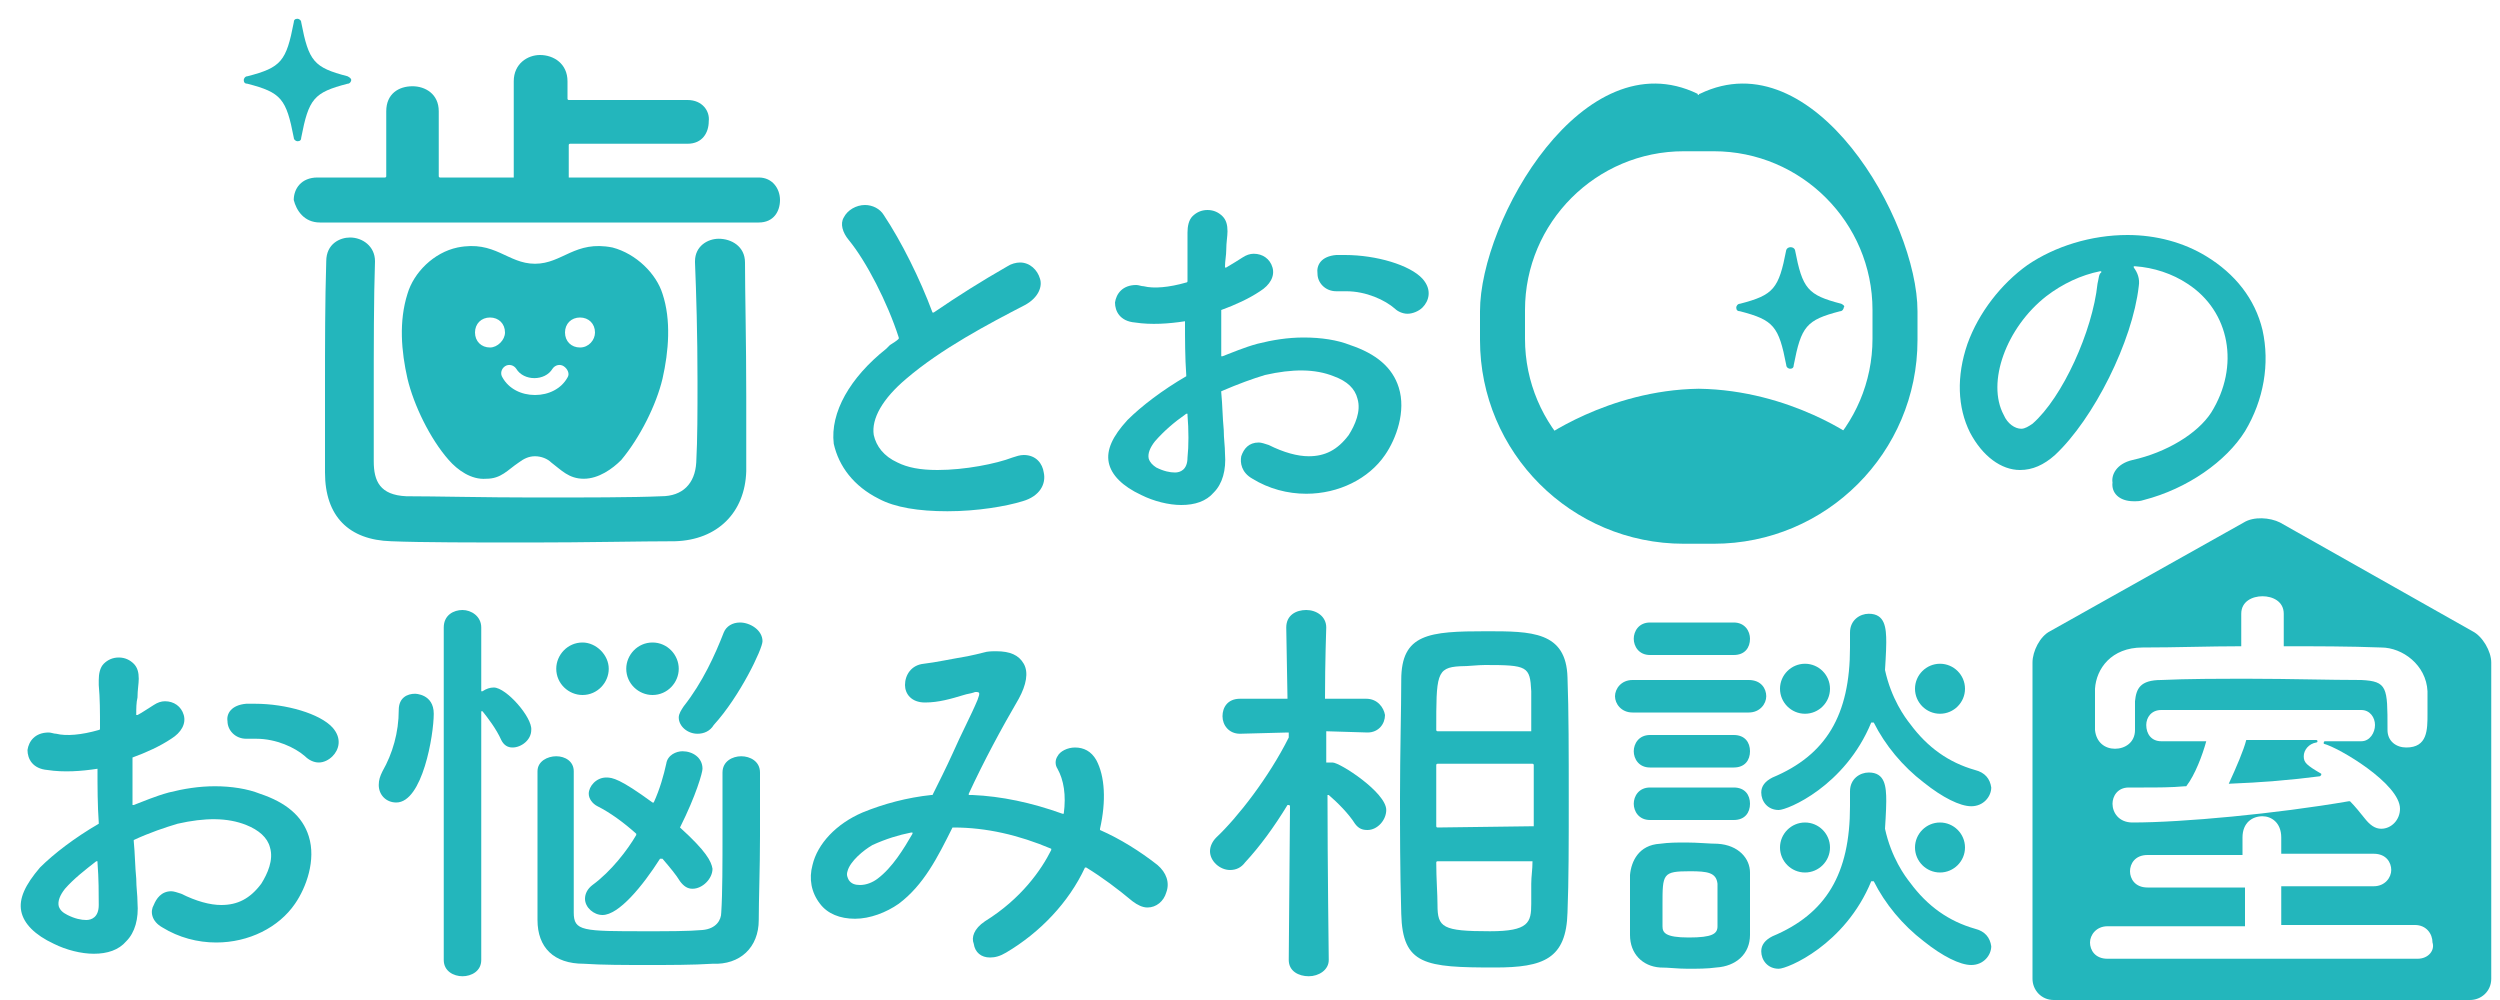 <?xml version="1.0" encoding="utf-8"?>
<!-- Generator: Adobe Illustrator 24.2.0, SVG Export Plug-In . SVG Version: 6.00 Build 0)  -->
<svg version="1.1" id="レイヤー_1" xmlns="http://www.w3.org/2000/svg" xmlns:xlink="http://www.w3.org/1999/xlink" x="0px"
	 y="0px" viewBox="0 0 200 80" style="enable-background:new 0 0 200 80;" xml:space="preserve">
<style type="text/css">
	.st0{fill:#23B6BC;}
</style>
<g>
	<g>
		<g>
			<path class="st0" d="M13,74.2c1.3,0.8,2.8,1.2,4.3,1.2c2.6,0,5-1.2,6.3-3.1c0.9-1.3,1.7-3.5,1.1-5.4c-0.5-1.6-1.8-2.7-3.9-3.4
				c-1-0.4-2.3-0.6-3.6-0.6c-1.3,0-2.5,0.2-3.7,0.5c-1.1,0.3-2,0.7-2.8,1c0,0,0,0-0.1,0c0,0,0,0,0-0.1c0-1.3,0-2.5,0-3.6
				c0,0,0-0.1,0-0.1c1.1-0.4,2.2-0.9,3.1-1.5c0.8-0.5,1.2-1.2,1-1.9c-0.2-0.7-0.8-1.1-1.5-1.1c-0.3,0-0.6,0.1-0.9,0.3
				c-0.5,0.3-0.9,0.6-1.3,0.8c0,0,0,0-0.1,0c0,0,0,0,0-0.1c0-0.4,0-0.9,0.1-1.3c0-0.6,0.1-1.1,0.1-1.5c0-0.5-0.1-0.9-0.4-1.2
				c-0.3-0.3-0.7-0.5-1.2-0.5c-0.5,0-0.9,0.2-1.2,0.5c-0.3,0.3-0.4,0.8-0.4,1.3l0,0.4c0.1,1.1,0.1,2.1,0.1,3.5c0,0,0,0.1-0.1,0.1
				c-1.4,0.4-2.6,0.5-3.4,0.3c-0.2,0-0.4-0.1-0.6-0.1c-1.1,0-1.6,0.7-1.7,1.4c0,0.7,0.4,1.5,1.6,1.6c1.3,0.2,2.7,0.1,4-0.1
				c0,0,0,0,0,0c0,0,0,0,0,0c0,0,0,0,0,0.1c0,1.3,0,2.8,0.1,4.2c0,0,0,0,0,0.1c-1.9,1.1-3.6,2.4-4.7,3.5c-1.2,1.4-1.7,2.5-1.5,3.5
				c0.2,1,1.1,1.9,2.6,2.6c1,0.5,2.2,0.8,3.2,0.8c1.1,0,2-0.3,2.6-1c0.7-0.7,1-1.8,0.9-3.1c0-0.6-0.1-1.2-0.1-1.9
				c-0.1-1-0.1-2-0.2-3c0,0,0-0.1,0-0.1c1.3-0.6,2.5-1,3.5-1.3c2.2-0.5,4-0.5,5.5,0.1c1,0.4,1.7,1,1.9,1.8c0.3,1-0.2,2.1-0.7,2.9
				c-0.9,1.2-1.9,1.7-3.2,1.7c-0.9,0-2-0.3-3.2-0.9c-0.3-0.1-0.6-0.2-0.8-0.2c-0.8,0-1.2,0.6-1.4,1.1C12,72.9,12.1,73.7,13,74.2z
				 M7.9,72.4c0,1-0.6,1.2-1,1.2c-0.4,0-0.9-0.1-1.5-0.4C5,73,4.8,72.8,4.7,72.5c-0.1-0.4,0.1-0.9,0.5-1.4c0.7-0.8,1.6-1.5,2.5-2.2
				c0,0,0,0,0.1,0c0,0,0,0,0,0.1C7.9,70.3,7.9,71.5,7.9,72.4z"/>
			<path class="st0" d="M25.5,61c0.4,0,0.8-0.2,1.1-0.5c0.5-0.5,0.8-1.4,0-2.3c-1-1.1-3.7-1.9-6.2-1.9c-0.3,0-0.5,0-0.7,0
				c-1.2,0.1-1.6,0.8-1.5,1.4c0,0.7,0.6,1.4,1.5,1.4c0.1,0,0.1,0,0.2,0c0.2,0,0.4,0,0.6,0c1.6,0,3.1,0.7,3.9,1.4
				C24.7,60.8,25.1,61,25.5,61z"/>
		</g>
		<path class="st0" d="M79.2,76.6c0.4,0,0.8-0.1,1.3-0.4c2.7-1.6,5-4,6.3-6.8c0,0,0,0,0,0c0,0,0,0,0.1,0c1.3,0.8,2.5,1.7,3.7,2.7
			c0.4,0.3,0.8,0.5,1.2,0.5c0.7,0,1.3-0.5,1.5-1.2c0.3-0.8,0-1.6-0.7-2.2c-1.4-1.1-3-2.1-4.6-2.8c0,0,0,0,0-0.1
			c0.5-2.2,0.4-4.2-0.3-5.5c-0.4-0.7-1-1-1.7-1c-0.6,0-1.2,0.3-1.4,0.7c-0.2,0.3-0.2,0.7,0,1c0.5,0.9,0.7,2.1,0.5,3.6c0,0,0,0,0,0
			c0,0,0,0-0.1,0c-2.5-0.9-4.9-1.4-7.2-1.5h-0.2c0,0,0,0-0.1,0c0,0,0,0,0-0.1c1.2-2.6,2.6-5.2,4-7.6c0.6-1.1,0.8-2.1,0.4-2.8
			c-0.4-0.7-1.1-1-2.2-1c-0.3,0-0.7,0-1,0.1c-0.4,0.1-0.8,0.2-1.3,0.3c-1.2,0.2-2.6,0.5-3.5,0.6c-1,0.1-1.5,0.9-1.5,1.7
			c0,0.7,0.5,1.4,1.6,1.4c1.1,0,2.1-0.3,3.1-0.6c0.3-0.1,0.5-0.1,0.8-0.2c0.2-0.1,0.4,0,0.4,0c0.1,0.1,0,0.3-0.1,0.6
			c-0.5,1.2-1.3,2.7-2,4.3c-0.5,1.1-1.1,2.3-1.6,3.3c0,0,0,0-0.1,0c-1.9,0.2-3.8,0.7-5.5,1.4c-2.1,0.9-3.6,2.5-4,4.2
			c-0.3,1.1-0.1,2.2,0.6,3.1c0.6,0.8,1.6,1.2,2.8,1.2c1.2,0,2.5-0.5,3.5-1.2c2-1.5,3.1-3.7,4.3-6.1c0,0,0,0,0.1,0l0,0
			c2.6,0,5.2,0.6,7.8,1.7c0,0,0,0,0,0c0,0,0,0,0,0.1c-0.8,1.6-2.4,3.9-5.3,5.7c-0.9,0.6-1.1,1.3-0.9,1.8
			C78,76.2,78.5,76.6,79.2,76.6z M70.2,70.3c-0.4,0.3-0.9,0.5-1.4,0.5c-0.4,0-0.7-0.1-0.9-0.4c-0.1-0.2-0.2-0.4-0.1-0.7
			c0.2-0.8,1.3-1.7,2-2.1c1.1-0.5,2.1-0.8,3.1-1c0,0,0.1,0,0.1,0c0,0,0,0.1,0,0.1C72.3,67.9,71.4,69.4,70.2,70.3z"/>
		<g>
			<path class="st0" d="M125.5,64.1c0-3.7,0-7.3-0.1-9.9c-0.1-3.7-2.9-3.7-6.5-3.7c-4.6,0-6.8,0.2-6.8,3.9c0,2.3-0.1,5.9-0.1,9.4
				c0,2.7,0,5.7,0.1,9.3c0.1,4.1,1.9,4.3,7.5,4.3c3.9,0,5.7-0.7,5.8-4.4C125.5,70.5,125.5,67.3,125.5,64.1z M116.8,53.3
				c0.7,0,1.4-0.1,2-0.1c3.4,0,3.6,0.1,3.7,2.1c0,0.5,0,1,0,1.5c0,0.5,0,1,0,1.6c0,0,0,0,0,0.1c0,0,0,0-0.1,0H115c0,0-0.1,0-0.1-0.1
				C114.9,54,114.9,53.4,116.8,53.3z M122.5,70.7c0,0.6,0,1.1,0,1.6c0,1.5-0.2,2.2-3.3,2.2c-3.8,0-4.2-0.3-4.2-2.1
				c0-0.9-0.1-2.1-0.1-3.4c0,0,0-0.1,0.1-0.1h7.5c0,0,0,0,0.1,0c0,0,0,0,0,0C122.6,69.6,122.5,70.1,122.5,70.7z M122.6,66.1
				C122.6,66.2,122.6,66.2,122.6,66.1l-7.6,0.1c0,0-0.1,0-0.1-0.1v-4.9c0,0,0-0.1,0.1-0.1h7.6c0,0,0.1,0,0.1,0.1V66.1z"/>
			<path class="st0" d="M109.3,55.9H106c0,0,0,0,0,0c0,0,0,0,0,0c0-3,0.1-5.6,0.1-5.7v0c0-0.9-0.8-1.4-1.6-1.4
				c-0.8,0-1.6,0.4-1.6,1.4v0l0.1,5.7c0,0,0,0,0,0c0,0,0,0,0,0h-3.8c-1,0-1.4,0.7-1.4,1.4c0,0.7,0.5,1.4,1.4,1.4h0l3.8-0.1
				c0,0,0,0,0.1,0c0,0,0,0,0,0v0.4c0,0,0,0,0,0c-1.6,3.2-4.1,6.4-5.8,8c-0.3,0.3-0.5,0.7-0.5,1.1c0,0.8,0.8,1.5,1.6,1.5
				c0.5,0,0.9-0.2,1.2-0.6c1.2-1.3,2.3-2.8,3.4-4.6c0,0,0,0,0.1,0c0,0,0,0,0,0c0,0,0.1,0,0.1,0.1l-0.1,12.3c0,0.9,0.8,1.3,1.6,1.3
				c0.8,0,1.6-0.5,1.6-1.3v0c0-0.1-0.1-7.9-0.1-13.1c0,0,0-0.1,0-0.1c0,0,0.1,0,0.1,0c0.7,0.6,1.6,1.5,2.1,2.3
				c0.3,0.4,0.6,0.5,1,0.5c0.8,0,1.5-0.8,1.5-1.6c0-1.4-3.7-3.8-4.3-3.8c-0.1,0-0.2,0-0.3,0l-0.1,0c0,0,0,0-0.1,0c0,0,0,0,0-0.1
				c0-0.4,0-0.7,0-1.1c0-0.4,0-0.8,0-1.3c0,0,0,0,0,0c0,0,0,0,0,0l3.3,0.1c0.9,0,1.4-0.7,1.4-1.4C110.7,56.6,110.2,55.9,109.3,55.9z
				"/>
		</g>
		<g>
			<path class="st0" d="M197.8,50.5l-15.4-8.7c-0.8-0.4-2.1-0.5-2.9,0L164,50.5c-0.8,0.4-1.4,1.6-1.4,2.5v25.3
				c0,0.9,0.7,1.7,1.7,1.7h15c0.9,0,2.4,0,3.3,0h15c0.9,0,1.7-0.7,1.7-1.7V53C199.3,52.1,198.6,50.9,197.8,50.5z M167.6,55.9
				c0-0.3,0-0.6,0-0.8c0.1-1.6,1.3-3.3,3.8-3.3c2.7,0,5.3-0.1,7.9-0.1c0,0,0,0,0,0c0,0,0,0,0-0.1l0-2.5v0c0-1,0.9-1.4,1.7-1.4
				c0.8,0,1.7,0.4,1.7,1.4l0,2.5c0,0,0,0,0,0.1c0,0,0,0,0,0c2.6,0,5.2,0,7.8,0.1c1.7,0,3.6,1.4,3.7,3.5c0,0.5,0,1.2,0,1.8
				c0,1.3,0,2.7-1.7,2.7c-0.8,0-1.5-0.5-1.5-1.4v-0.1c0-3.3,0-3.8-2.1-3.9c-2.5,0-5.8-0.1-8.9-0.1c-2.5,0-5,0-7.1,0.1
				c-1.7,0-2,0.7-2.1,1.7v2.3c0,1-0.8,1.5-1.6,1.5c-0.8,0-1.5-0.5-1.6-1.5c0-0.2,0-0.4,0-0.7c0-0.3,0-0.6,0-0.9
				C167.6,56.5,167.6,56.2,167.6,55.9z M176.5,59.3C176.5,59.3,176.5,59.3,176.5,59.3l-3.6,0c-0.8,0-1.2-0.6-1.2-1.3
				c0-0.6,0.4-1.2,1.2-1.2h16c0.7,0,1.1,0.6,1.1,1.2c0,0.6-0.4,1.3-1.1,1.3h-2.9c0,0-0.1,0-0.1,0.1c0,0,0,0.1,0,0.1
				c1.2,0.3,6.1,3.2,6.1,5.2c0,0.9-0.7,1.6-1.5,1.6c-0.5,0-0.9-0.3-1.3-0.8c-0.4-0.5-0.8-1-1.2-1.4c0,0,0,0-0.1,0c0,0,0,0,0,0
				c-5.8,1-13.3,1.7-17.3,1.7c-1.1,0-1.6-0.8-1.6-1.5c0-0.6,0.4-1.3,1.3-1.3h1.2c1.1,0,2.2,0,3.3-0.1c0,0,0.1,0,0.1,0
				C175.6,62,176.2,60.4,176.5,59.3C176.5,59.4,176.5,59.3,176.5,59.3z M193.4,76.7h-24.8c-1,0-1.4-0.7-1.4-1.3
				c0-0.6,0.5-1.3,1.4-1.3l10.9,0c0,0,0,0,0.1,0c0,0,0,0,0-0.1v-3c0,0,0,0,0,0c0,0,0,0-0.1,0l-7.7,0c-1,0-1.4-0.7-1.4-1.3
				c0-0.6,0.4-1.3,1.4-1.3l7.6,0c0,0,0,0,0,0c0,0,0,0,0,0V67c0-1.2,0.8-1.7,1.6-1.7c0.7,0,1.5,0.5,1.5,1.7v1.3c0,0,0,0,0,0
				c0,0,0,0,0,0l7.4,0c1,0,1.4,0.7,1.4,1.3c0,0.6-0.5,1.3-1.4,1.3l-7.4,0c0,0,0,0,0,0c0,0,0,0,0,0v3c0,0,0,0,0,0.1c0,0,0,0,0,0
				l10.7,0c0.9,0,1.4,0.7,1.4,1.4C194.8,76,194.3,76.7,193.4,76.7z"/>
			<path class="st0" d="M178.3,62.7C178.3,62.7,178.3,62.7,178.3,62.7c2.6-0.1,5-0.3,7.3-0.6c0,0,0,0,0.1-0.1c0,0,0-0.1,0-0.1
				c-1.2-0.7-1.4-0.9-1.4-1.4c0-0.5,0.4-1,1-1.1c0,0,0.1,0,0.1-0.1c0,0,0-0.1-0.1-0.1h-5.5c0,0-0.1,0-0.1,0
				C179.5,60,178.9,61.4,178.3,62.7C178.3,62.6,178.3,62.7,178.3,62.7C178.3,62.7,178.3,62.7,178.3,62.7z"/>
		</g>
		<g>
			<g>
				<path class="st0" d="M140,74.8c0-0.7,0-1.6,0-2.5c0-0.9,0-1.8,0-2.5c0-1.1-0.9-2.2-2.6-2.3c-0.6,0-1.6-0.1-2.5-0.1
					c-0.7,0-1.4,0-2.1,0.1c-1.7,0.1-2.3,1.4-2.4,2.5c0,0.4,0,0.7,0,1.1c0,0.4,0,0.8,0,1.2c0,0.4,0,0.8,0,1.2c0,0.4,0,0.9,0,1.3
					c0,1.5,1,2.5,2.4,2.6c0.7,0,1.4,0.1,2.2,0.1c0.8,0,1.6,0,2.3-0.1C138.9,77.3,140,76.3,140,74.8z M137.4,74.1
					c0,0.6-0.4,0.9-2.3,0.9c-1.9,0-2.1-0.4-2.1-0.9c0-0.2,0-0.5,0-0.8c0-0.3,0-0.6,0-0.9c0-2.5,0-2.7,2.2-2.7c1.4,0,2.1,0.1,2.2,1
					c0,0.5,0,1.1,0,1.7C137.4,73,137.4,73.6,137.4,74.1z"/>
				<path class="st0" d="M138.7,65.6c0.9,0,1.3-0.6,1.3-1.3s-0.4-1.3-1.3-1.3H132c-0.9,0-1.3,0.7-1.3,1.3c0,0.6,0.4,1.3,1.3,1.3
					H138.7z"/>
				<path class="st0" d="M138.7,58.8H132c-0.9,0-1.3,0.7-1.3,1.3c0,0.6,0.4,1.3,1.3,1.3h6.7c0.9,0,1.3-0.6,1.3-1.3
					C140,59.4,139.6,58.8,138.7,58.8z"/>
				<path class="st0" d="M132,52.4h6.7c0.9,0,1.3-0.6,1.3-1.3c0-0.6-0.4-1.3-1.3-1.3H132c-0.9,0-1.3,0.7-1.3,1.3
					C130.7,51.7,131.1,52.4,132,52.4z"/>
				<path class="st0" d="M130.6,57h9.3c0.9,0,1.4-0.7,1.4-1.3c0-0.6-0.4-1.3-1.4-1.3h-9.3c-0.9,0-1.4,0.7-1.4,1.3
					C129.2,56.3,129.7,57,130.6,57z"/>
			</g>
			<g>
				<path class="st0" d="M146.4,55.1c0,1.1-0.9,2-2,2c-1.1,0-2-0.9-2-2c0-1.1,0.9-2,2-2C145.5,53.1,146.4,54,146.4,55.1z"/>
				<path class="st0" d="M157.2,55.1c0,1.1-0.9,2-2,2s-2-0.9-2-2c0-1.1,0.9-2,2-2S157.2,54,157.2,55.1z"/>
			</g>
			<g>
				<path class="st0" d="M158,74.3c-2.1-0.6-3.8-1.8-5.2-3.7c-0.4-0.5-1.5-2-2-4.3c0,0,0.1-1.5,0.1-2.2c0-1.2-0.1-2.3-1.4-2.3
					c-0.7,0-1.5,0.5-1.5,1.5v0.1c0,0.2,0,0.4,0,0.6c0,0.2,0,0.3,0,0.5c0,5.4-1.9,8.6-6.2,10.4c-0.6,0.3-0.9,0.7-0.9,1.2
					c0,0.7,0.5,1.4,1.4,1.4c0.7,0,5.3-1.9,7.4-7c0,0,0,0,0.1,0c0,0,0,0,0,0c0,0,0,0,0.1,0c0.9,1.8,2.3,3.5,4,4.8
					c1.5,1.2,2.9,1.9,3.8,1.9c1,0,1.6-0.8,1.6-1.5C159.2,75,158.8,74.5,158,74.3z"/>
				<path class="st0" d="M158,61.6c-2.1-0.6-3.8-1.8-5.2-3.7c-0.4-0.5-1.5-2-2-4.3c0,0,0.1-1.5,0.1-2.2c0-1.2-0.1-2.3-1.4-2.3
					c-0.7,0-1.5,0.5-1.5,1.5v0.1c0,0.2,0,0.4,0,0.6c0,0.2,0,0.3,0,0.5c0,5.4-1.9,8.6-6.2,10.4c-0.6,0.3-0.9,0.7-0.9,1.2
					c0,0.7,0.5,1.4,1.4,1.4c0.7,0,5.3-1.9,7.4-7c0,0,0,0,0.1,0c0,0,0,0,0,0c0,0,0,0,0.1,0c0.9,1.8,2.3,3.5,4,4.8
					c1.5,1.2,2.9,1.9,3.8,1.9c1,0,1.6-0.8,1.6-1.5C159.2,62.3,158.8,61.8,158,61.6z"/>
			</g>
			<g>
				<path class="st0" d="M146.4,67.8c0,1.1-0.9,2-2,2c-1.1,0-2-0.9-2-2c0-1.1,0.9-2,2-2C145.5,65.8,146.4,66.7,146.4,67.8z"/>
				<path class="st0" d="M157.2,67.8c0,1.1-0.9,2-2,2s-2-0.9-2-2c0-1.1,0.9-2,2-2S157.2,66.7,157.2,67.8z"/>
			</g>
		</g>
		<g>
			<g>
				<path class="st0" d="M33.2,55.5c-0.6,0-1.3,0.3-1.3,1.3c0,1.8-0.5,3.5-1.3,4.9c-0.2,0.4-0.3,0.7-0.3,1.1c0,0.8,0.6,1.4,1.4,1.4
					c2.1,0,3-5.4,3-7.1C34.7,55.5,33.2,55.5,33.2,55.5z"/>
				<path class="st0" d="M39.5,55c-0.3,0-0.6,0.1-0.9,0.3c0,0,0,0-0.1,0c0,0,0,0,0-0.1v-5c0-0.9-0.8-1.4-1.5-1.4
					c-0.7,0-1.5,0.4-1.5,1.4v26.6c0,0.9,0.8,1.3,1.5,1.3c0.7,0,1.5-0.4,1.5-1.3V57c0,0,0-0.1,0-0.1c0,0,0.1,0,0.1,0
					c0.4,0.5,1.1,1.4,1.5,2.3c0.2,0.4,0.5,0.6,0.9,0.6c0.7,0,1.5-0.6,1.5-1.4C42.6,57.4,40.5,55,39.5,55z"/>
			</g>
			<path class="st0" d="M60.7,73.6c0-1.6,0.1-4.2,0.1-6.7c0-0.9,0-1.8,0-2.7c0-0.8,0-1.6,0-2.4c0-0.9-0.8-1.3-1.5-1.3
				c-0.7,0-1.5,0.4-1.5,1.3c0,0.6,0,1.3,0,2c0,0.9,0,1.8,0,2.7c0,2.5,0,5-0.1,6.5c0,0.6-0.4,1.3-1.5,1.4c-1.1,0.1-2.8,0.1-4.5,0.1
				c-5.1,0-5.8,0-5.8-1.5c0-1.5,0-3.6,0-5.6c0-2,0-4.1,0-5.7v0c0-0.8-0.7-1.2-1.4-1.2c-0.7,0-1.5,0.4-1.5,1.2c0,0.8,0,1.7,0,2.7
				c0,1.1,0,2.2,0,3.3c0,1.1,0,2.2,0,3.3c0,0.9,0,1.8,0,2.6c0,2.2,1.3,3.5,3.7,3.5c1.5,0.1,3.3,0.1,5.1,0.1c1.8,0,3.6,0,5.2-0.1
				C59.2,77.2,60.7,75.8,60.7,73.6z"/>
			<path class="st0" d="M54.4,66.2C54.4,66.2,54.3,66.1,54.4,66.2c1.3-2.6,1.8-4.4,1.8-4.7c0-0.9-0.8-1.4-1.6-1.4
				c-0.5,0-1.2,0.3-1.3,1c-0.2,0.9-0.5,2-1,3.1c0,0,0,0,0,0c0,0,0,0-0.1,0c-2.6-1.9-3.2-2-3.7-2c-0.8,0-1.4,0.7-1.4,1.3
				c0,0.4,0.3,0.8,0.7,1c1,0.5,2.1,1.3,3.1,2.2c0,0,0,0.1,0,0.1c-0.7,1.2-2,2.9-3.5,4c-0.4,0.3-0.6,0.7-0.6,1.1
				c0,0.7,0.7,1.3,1.4,1.3c1.3,0,3.2-2.3,4.6-4.5c0,0,0,0,0.1,0c0,0,0,0,0.1,0c0.6,0.7,1.1,1.3,1.4,1.8c0.3,0.4,0.6,0.6,1,0.6
				c0.8,0,1.6-0.8,1.6-1.6C56.9,68.9,56.5,68.1,54.4,66.2z"/>
			<path class="st0" d="M61,51.3c0-0.9-1-1.5-1.8-1.5c-0.6,0-1.1,0.3-1.3,0.8c-0.7,1.8-1.7,4-3.2,5.9c-0.2,0.3-0.4,0.6-0.4,0.9
				c0,0.7,0.7,1.3,1.5,1.3c0.5,0,1-0.2,1.3-0.7C59.2,55.7,61,51.9,61,51.3z"/>
			<g>
				<path class="st0" d="M46.6,51.4c-1.2,0-2.1,1-2.1,2.1c0,1.2,1,2.1,2.1,2.1c1.2,0,2.1-1,2.1-2.1C48.7,52.4,47.7,51.4,46.6,51.4z"
					/>
				<path class="st0" d="M52.2,51.4c-1.2,0-2.1,1-2.1,2.1c0,1.2,1,2.1,2.1,2.1c1.2,0,2.1-1,2.1-2.1C54.3,52.4,53.4,51.4,52.2,51.4z"
					/>
			</g>
		</g>
	</g>
	<g>
		<path class="st0" d="M70.3,39.9c1.3,0.7,3.2,1,5.5,1c2.4,0,4.7-0.4,6-0.8c1.4-0.4,1.9-1.4,1.7-2.3c-0.1-0.7-0.6-1.4-1.6-1.4
			c-0.3,0-0.6,0.1-0.9,0.2c-1.3,0.5-3.8,1-6,1c-1.4,0-2.4-0.2-3.2-0.6c-1.1-0.5-1.7-1.3-1.9-2.2c-0.2-1.3,0.7-2.9,2.6-4.5
			c2.8-2.4,6.6-4.4,9.5-5.9c1.1-0.6,1.4-1.5,1.2-2.1c-0.2-0.7-0.8-1.3-1.6-1.3c-0.3,0-0.7,0.1-1,0.3c-2.1,1.2-4,2.4-5.9,3.7
			c0,0,0,0-0.1,0c0,0,0,0,0,0c-1-2.7-2.5-5.7-3.9-7.8c-0.3-0.5-0.9-0.8-1.5-0.8c-0.7,0-1.4,0.4-1.7,1c-0.3,0.5-0.1,1.2,0.4,1.8
			c1.4,1.7,3.1,5,4,7.8c0,0,0,0.1,0,0.1c-0.2,0.2-0.4,0.3-0.7,0.5c-0.1,0.1-0.2,0.2-0.3,0.3c-2.9,2.3-4.5,5.1-4.2,7.6
			C67.1,37.3,68.3,38.9,70.3,39.9z"/>
		<g>
			<path class="st0" d="M100.2,38.3c1.3,0.8,2.8,1.2,4.3,1.2c2.6,0,5-1.2,6.3-3.1c0.9-1.3,1.7-3.5,1.1-5.4c-0.5-1.6-1.8-2.7-3.9-3.4
				c-1-0.4-2.3-0.6-3.7-0.6c-1.3,0-2.5,0.2-3.7,0.5c-1.1,0.3-2,0.7-2.8,1c0,0,0,0-0.1,0c0,0,0,0,0-0.1c0-1.3,0-2.5,0-3.5
				c0,0,0-0.1,0-0.1c1.1-0.4,2.2-0.9,3.1-1.5c0.8-0.5,1.2-1.2,1-1.9c-0.2-0.7-0.8-1.1-1.5-1.1c-0.3,0-0.6,0.1-0.9,0.3
				c-0.3,0.2-0.8,0.5-1.3,0.8c0,0,0,0-0.1,0c0,0,0,0,0-0.1c0-0.4,0.1-0.9,0.1-1.3c0-0.6,0.1-1.1,0.1-1.5c0-0.5-0.1-0.9-0.4-1.2
				c-0.3-0.3-0.7-0.5-1.2-0.5c-0.5,0-0.9,0.2-1.2,0.5c-0.3,0.3-0.4,0.8-0.4,1.3l0,0.4C95,20,95,21.1,95,22.5c0,0,0,0.1-0.1,0.1
				c-1.4,0.4-2.6,0.5-3.4,0.3c-0.2,0-0.4-0.1-0.6-0.1c-1.1,0-1.6,0.7-1.7,1.4c0,0.7,0.4,1.5,1.6,1.6c1.3,0.2,2.7,0.1,4-0.1
				c0,0,0,0,0,0c0,0,0,0,0,0c0,0,0,0,0,0.1c0,1.3,0,2.8,0.1,4.2c0,0,0,0,0,0.1c-1.9,1.1-3.6,2.4-4.7,3.5C89,34.9,88.5,36,88.7,37
				c0.2,1,1.1,1.9,2.6,2.6c1,0.5,2.2,0.8,3.2,0.8c1.1,0,2-0.3,2.6-1c0.7-0.7,1-1.8,0.9-3.1c0-0.6-0.1-1.2-0.1-1.9
				c-0.1-1-0.1-2-0.2-3c0,0,0-0.1,0-0.1c1.4-0.6,2.5-1,3.5-1.3c2.2-0.5,4-0.5,5.5,0.1c1.1,0.4,1.7,1,1.9,1.8c0.3,1-0.2,2.1-0.7,2.9
				c-0.9,1.2-1.9,1.7-3.2,1.7c-0.9,0-2-0.3-3.2-0.9c-0.3-0.1-0.6-0.2-0.8-0.2c-0.8,0-1.2,0.5-1.4,1.1C99.2,37,99.3,37.8,100.2,38.3z
				 M95,36.6c0,1-0.6,1.2-1,1.2c-0.4,0-0.9-0.1-1.5-0.4c-0.3-0.2-0.5-0.4-0.6-0.7c-0.1-0.4,0.1-0.9,0.5-1.4c0.7-0.8,1.5-1.5,2.5-2.2
				c0,0,0,0,0.1,0c0,0,0,0,0,0.1C95.1,34.4,95.1,35.7,95,36.6z"/>
			<path class="st0" d="M112.6,25.1c0.4,0,0.9-0.2,1.2-0.5c0.5-0.5,0.8-1.4,0-2.3c-1-1.1-3.7-1.9-6.2-1.9c-0.3,0-0.5,0-0.7,0
				c-1.2,0.1-1.6,0.8-1.5,1.5c0,0.7,0.6,1.4,1.5,1.4c0.1,0,0.1,0,0.2,0c0.2,0,0.4,0,0.6,0c1.6,0,3.1,0.7,3.9,1.4
				C111.8,24.9,112.2,25.1,112.6,25.1z"/>
		</g>
		<path class="st0" d="M170.7,40.1c0.3,0,0.5,0,0.8-0.1c3.5-0.9,6.6-3.1,8.1-5.5c1.5-2.5,2-5.4,1.4-8.1c-0.6-2.5-2.2-4.5-4.5-5.9
			c-1.8-1.1-4-1.7-6.3-1.7c-2.9,0-5.8,0.9-8,2.4c-2.1,1.5-3.9,3.8-4.8,6.3c-0.9,2.6-0.8,5.1,0.2,7.1c1,1.9,2.5,3,4,3
			c1,0,1.9-0.4,2.8-1.2c3.1-2.9,6.2-9.1,6.7-13.5c0.1-0.6-0.1-1.1-0.4-1.5c0,0,0,0,0-0.1c0,0,0,0,0.1,0h0c1.5,0.1,3,0.6,4.2,1.4
			c3.4,2.2,4.2,6.6,1.9,10.3c-1.1,1.7-3.6,3.2-6.3,3.8c-1.3,0.3-1.7,1.2-1.6,1.8C168.9,39.4,169.5,40.1,170.7,40.1z M167.8,22.7
			c-0.4,3.8-2.8,9.1-5.2,11.2c-0.3,0.2-0.6,0.4-0.9,0.4c-0.5,0-1.1-0.4-1.4-1.1c-1.4-2.6,0.2-7,3.4-9.5c1.3-1,2.8-1.7,4.3-2
			c0,0,0.1,0,0.1,0c0,0,0,0.1,0,0.1C167.9,21.9,167.9,22.3,167.8,22.7z"/>
		<g>
			<g>
				<path class="st0" d="M53,23.5c-0.5-1.6-2.1-3.2-4-3.7c-3-0.6-4,1.3-6.2,1.3c-2.2,0-3.2-1.9-6.2-1.3c-1.9,0.4-3.5,2-4,3.7
					c-0.7,2.2-0.5,4.6,0,6.8c0.5,2.1,1.8,4.8,3.3,6.5c0.7,0.8,1.8,1.6,3,1.5c1.2,0,1.7-0.7,2.6-1.3c0.4-0.3,0.8-0.5,1.3-0.5h0
					c0.5,0,1,0.2,1.3,0.5c0.8,0.6,1.4,1.3,2.6,1.3c1.2,0,2.3-0.8,3-1.5c1.5-1.8,2.8-4.4,3.3-6.5C53.5,28.1,53.7,25.6,53,23.5z
					 M39.2,27.8c-0.7,0-1.2-0.5-1.2-1.2c0-0.7,0.5-1.2,1.2-1.2c0.7,0,1.2,0.5,1.2,1.2C40.4,27.2,39.8,27.8,39.2,27.8z M45.4,30.2
					c-0.5,0.9-1.5,1.4-2.6,1.4c-1.1,0-2.1-0.5-2.6-1.4c-0.2-0.3-0.1-0.7,0.2-0.9c0.3-0.2,0.7-0.1,0.9,0.2c0.6,1,2.3,1,2.9,0
					c0.2-0.3,0.6-0.4,0.9-0.2C45.4,29.5,45.6,29.9,45.4,30.2z M46.4,27.8c-0.7,0-1.2-0.5-1.2-1.2c0-0.7,0.5-1.2,1.2-1.2
					c0.7,0,1.2,0.5,1.2,1.2C47.6,27.2,47.1,27.8,46.4,27.8z"/>
				<g>
					<path class="st0" d="M59.7,37.7c0-1.8,0-3.9,0-6c0-4.4-0.1-8.4-0.1-10.7c0-1.3-1.1-1.9-2.1-1.9c-0.9,0-1.9,0.6-1.9,1.8V21
						c0.1,2.5,0.2,5.7,0.2,9.5c0,2.4,0,4.6-0.1,6.5c-0.1,1.7-1.1,2.7-2.8,2.7c-2.2,0.1-6.1,0.1-10.1,0.1c-4,0-8-0.1-10.3-0.1
						c-2.1-0.1-2.6-1.2-2.6-2.8c0-1.4,0-3.3,0-5.2c0-3.9,0-7.9,0.1-10.8v0c0-1.2-1-1.9-2-1.9c-0.8,0-1.9,0.5-1.9,1.9
						c-0.1,3.2-0.1,6.7-0.1,10.2c0,2.4,0,4.6,0,6.7c0,3.5,1.9,5.4,5.3,5.5c2.4,0.1,6.7,0.1,11.1,0.1c4.4,0,8.9-0.1,11.6-0.1
						C57.4,43.2,59.6,41,59.7,37.7z"/>
					<path class="st0" d="M25.6,17.8h35.1c1.2,0,1.7-0.9,1.7-1.8c0-0.9-0.6-1.8-1.7-1.8l-15.1,0c0,0,0,0-0.1,0c0,0,0,0,0-0.1v-2.5
						c0,0,0-0.1,0.1-0.1H55c1.2,0,1.7-0.9,1.7-1.8C56.8,8.9,56.2,8,55,8h-9.5c0,0-0.1,0-0.1-0.1V6.5c0-1.4-1.1-2.1-2.2-2.1
						c-1,0-2.1,0.7-2.1,2.1v7.6c0,0,0,0,0,0.1c0,0,0,0-0.1,0l0,0l-5.8,0c0,0-0.1,0-0.1-0.1V8.9c0-1.4-1.1-2-2.1-2
						c-1.1,0-2.1,0.6-2.1,2v5.2c0,0,0,0.1-0.1,0.1h-5.4c-1.3,0-1.9,0.9-1.9,1.8C23.7,16.8,24.3,17.8,25.6,17.8z"/>
				</g>
			</g>
			<path class="st0" d="M27.8,6.1c-2.7-0.7-3.1-1.2-3.7-4.3c0-0.2-0.2-0.3-0.3-0.3c-0.2,0-0.3,0.1-0.3,0.3c-0.6,3.1-1,3.6-3.7,4.3
				c-0.2,0-0.3,0.2-0.3,0.3c0,0.2,0.1,0.3,0.3,0.3c2.7,0.7,3.1,1.2,3.7,4.3c0,0.2,0.2,0.3,0.3,0.3c0.2,0,0.3-0.1,0.3-0.3
				c0.6-3.1,1-3.6,3.7-4.3c0.2,0,0.3-0.2,0.3-0.3C28.1,6.3,28,6.2,27.8,6.1z"/>
		</g>
		<g>
			<path class="st0" d="M135.9,31.1c-7.3,0.1-12.7,4.1-12.7,4.1c3.2,7,12.7,6.5,12.7,6.5s9.5,0.4,12.7-6.5
				C148.7,35.2,143.3,31.2,135.9,31.1z"/>
			<path class="st0" d="M147.3,24.3c-2.7-0.7-3.1-1.2-3.7-4.3c-0.1-0.3-0.6-0.3-0.7,0c-0.6,3.1-1,3.6-3.7,4.3
				c-0.2,0-0.3,0.2-0.3,0.3c0,0.2,0.1,0.3,0.3,0.3c2.7,0.7,3.1,1.2,3.7,4.3c0,0.2,0.2,0.3,0.3,0.3c0.2,0,0.3-0.1,0.3-0.3
				c0.6-3.1,1-3.6,3.7-4.3c0.2,0,0.3-0.2,0.3-0.3C147.6,24.5,147.5,24.4,147.3,24.3z"/>
			<path class="st0" d="M136,7.5c0,0-0.1,0-0.1,0.1c0,0-0.1,0-0.1-0.1c-9.1-4.4-17.4,10.1-17.4,17.4v2.3c0,9,7.3,16.3,16.3,16.3h1.2
				h1.2c9,0,16.3-7.3,16.3-16.3v-2.3C153.4,17.6,145.1,3.1,136,7.5z M149.8,27.1c0,7-5.7,12.7-12.7,12.7h-1.2h-1.2
				c-7,0-12.7-5.7-12.7-12.7v-2.3c0-7,5.7-12.7,12.7-12.7h1.2h1.2c7,0,12.7,5.7,12.7,12.7V27.1z"/>
		</g>
	</g>
</g>
</svg>
